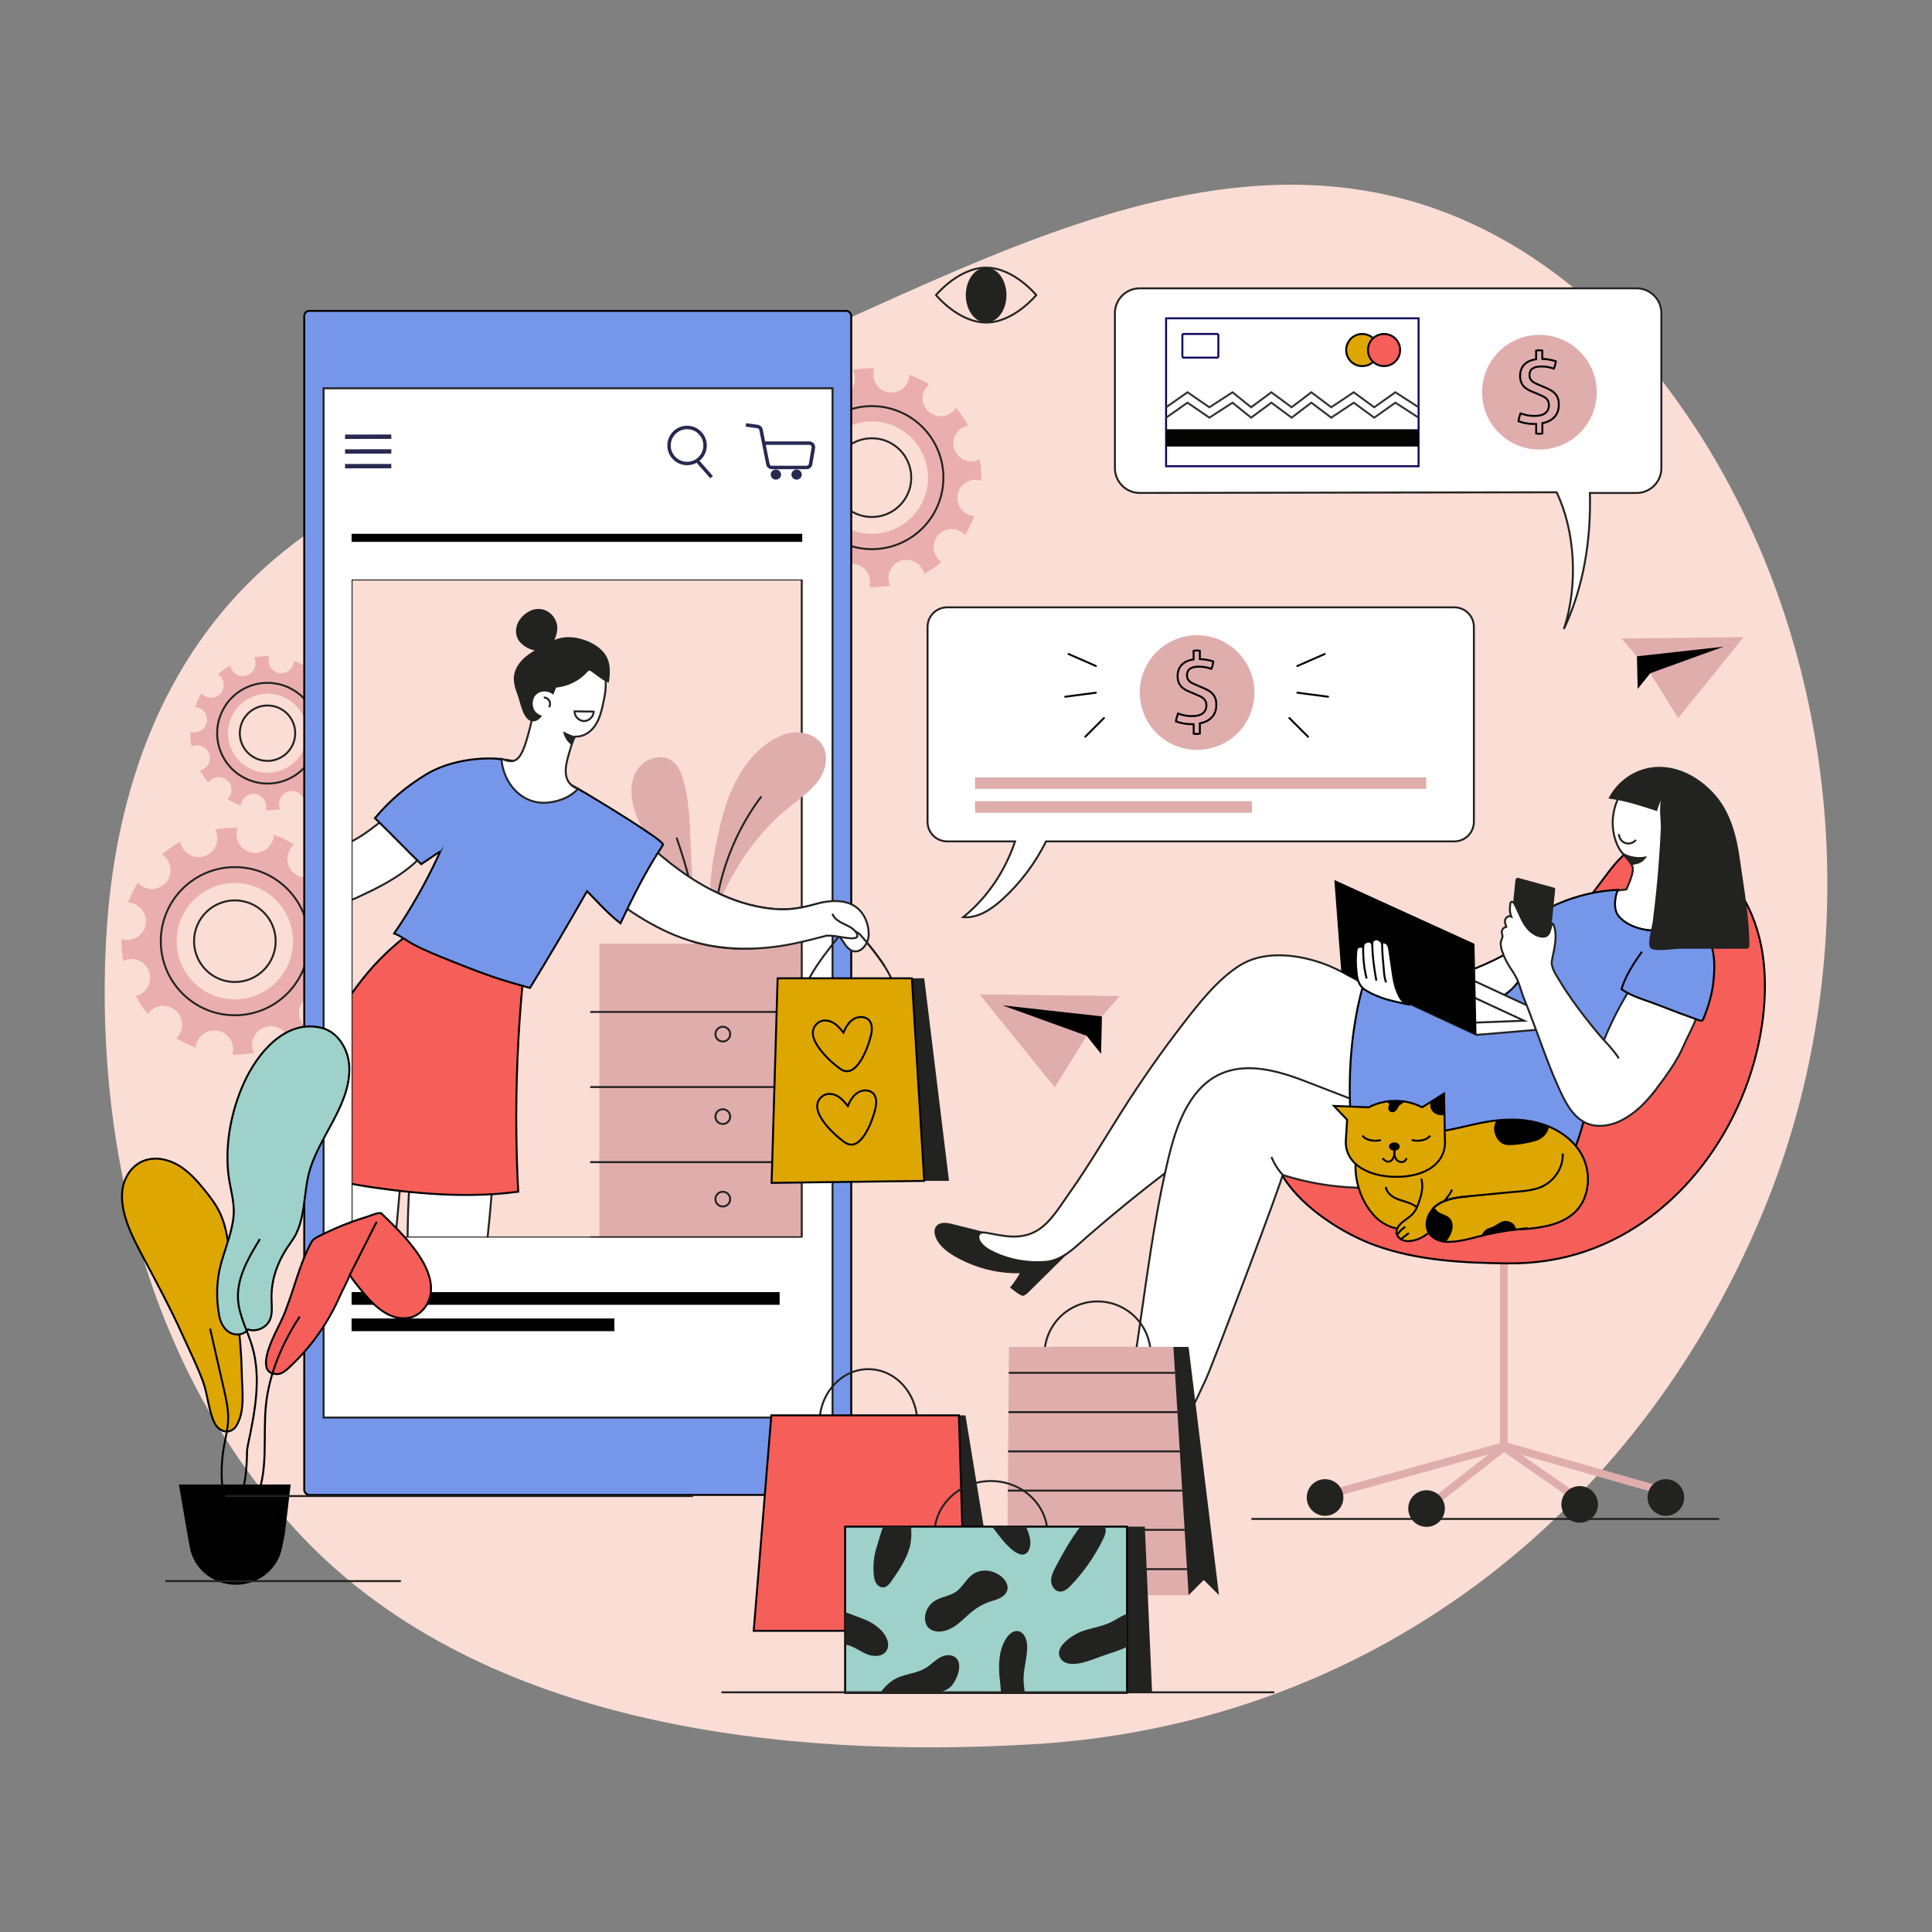 <svg xmlns="http://www.w3.org/2000/svg" xmlns:xlink="http://www.w3.org/1999/xlink" id="OBJECTS" viewBox="0 0 500 500"><rect x="0" y="0" width="500" height="500" fill="#808080" stroke="none"/><defs><style>      .st0, .st1, .st2, .st3, .st4, .st5 {        fill: none;      }      .st1, .st2, .st6, .st3, .st7, .st8, .st9, .st4, .st10, .st11, .st12, .st5 {        stroke-miterlimit: 10;      }      .st1, .st2, .st6, .st7, .st8, .st9, .st4, .st10, .st11, .st12, .st5 {        stroke-width: .5px;      }      .st1, .st7 {        stroke: #222221;      }      .st2 {        stroke-linecap: round;      }      .st2, .st6, .st9, .st4, .st10, .st11, .st12 {        stroke: #000;      }      .st13 {        fill: #ebaeae;      }      .st14 {        fill: #282951;      }      .st6 {        fill: #9dd1c9;      }      .st3 {        stroke: #e0adad;        stroke-width: 2px;      }      .st15 {        clip-path: url(#clippath-11);      }      .st16 {        clip-path: url(#clippath-10);      }      .st17 {        clip-path: url(#clippath-1);      }      .st18 {        clip-path: url(#clippath-4);      }      .st19 {        clip-path: url(#clippath-7);      }      .st20 {        clip-path: url(#clippath-6);      }      .st21 {        clip-path: url(#clippath-9);      }      .st22 {        clip-path: url(#clippath-8);      }      .st23 {        clip-path: url(#clippath-5);      }      .st7, .st24, .st8, .st9 {        fill: #fff;      }      .st25 {        fill: #e0adad;      }      .st8 {        stroke: #0f005d;      }      .st26 {        fill: #a8e667;      }      .st10 {        fill: #dea600;      }      .st27 {        fill: #faddd4;      }      .st11 {        fill: #7696ea;      }      .st28 {        fill: #050504;      }      .st29 {        fill: #222221;      }      .st12 {        fill: #f65e59;      }      .st30 {        clip-path: url(#clippath);      }      .st5 {        stroke: #323232;      }    </style><clipPath id="clippath"><polygon class="st0" points="289.8 257.77 253.53 257.35 271.18 281.51 281.24 268.07 284.96 272.73 285.17 263.04 289.8 257.77"></polygon></clipPath><clipPath id="clippath-1"><polygon class="st0" points="419.61 165.24 451.24 164.88 435.85 185.95 427.08 174.23 423.83 178.29 423.65 169.85 419.61 165.24"></polygon></clipPath><clipPath id="clippath-4"><path class="st0" d="M373.94,294.67l-.22-11.65-5.67,3.55c-2-1.06-4.37-1.67-6.92-1.67s-4.93.62-6.93,1.68l-5.13-3.8-.35,5.69-.43,7.04c0,5.87,6.02,9.05,13.11,9.05s12.59-3.18,12.59-9.05c0-.28-.02-.56-.04-.84Z"></path></clipPath><clipPath id="clippath-5"><path class="st0" d="M404.42,298.52c.22,3.7-2.22,7.02-5.08,8.44-2.61,1.29-5.69,1.32-8.53,1.59-3.59.35-7.17.69-10.76,1.04-2.82.27-5.78.6-8.1,2.23-2.32,1.63-3.65,5.04-2.06,7.39,1.01,1.49,2.91,2.17,4.71,2.19,3.43.03,6.86-1.16,10.16-1.9,3.55-.79,6.98-1.28,10.6-1.66"></path></clipPath><clipPath id="clippath-6"><path class="st0" d="M354.82,293.35c.73-.09,1.51-.06,2.16-.1,4.65-.31,9.33.19,13.97-.24,4.7-.43,9.24-1.91,13.9-2.7,4.25-.72,8.65-.85,12.83.19,4.18,1.04,8.14,3.33,10.69,6.79,2.88,3.9,3.42,9.2,1.32,13.55-2.18,4.5-7.12,6.22-11.82,6.89-4.76.67-9.55.53-14.35.53-4.11,0-8.21.53-12.32.22-5.93-.45-11.42,1.04-16.01-4.38-3.26-3.84-5.03-9.55-4.18-14.95.25-1.58.73-4.12,2.07-5.19.48-.38,1.09-.54,1.73-.62Z"></path></clipPath><clipPath id="clippath-7"><rect class="st0" x="90.99" y="149.98" width="116.5" height="170.29"></rect></clipPath><clipPath id="clippath-8"><rect class="st0" x="90.99" y="149.98" width="136.53" height="170.29"></rect></clipPath><clipPath id="clippath-9"><path class="st0" d="M133.07,196.86c.14-.05.27-.11.4-.18,1.76-1.01,2.64-4.63,3.18-6.45.82-2.77,1.32-5.61,1.91-8.43.74-3.56.3-7.12,3.04-9.99,1.84-1.93,4.66-2.91,7.29-2.47,2.78.46,5.44,1.78,7.02,4.19,1.57,2.41.64,6.46.06,9.08-.42,1.89-.97,3.81-2.11,5.38-1.14,1.57-2.98,2.75-4.92,2.63-.49-.03-1.84,4.9-2.02,5.59-.44,1.67-.83,3.78-.14,5.44.49,1.19,1.55,2.13,2.79,2.47-1.8,2.09-4.55,3.15-7.28,3.53-6.96.97-12.04-4.73-12.53-11.29,1.05.43,2.27.85,3.31.5Z"></path></clipPath><clipPath id="clippath-10"><path class="st0" d="M307.61,412.82h-44.93c-1.19,0-2.13-1-2.06-2.19l.5-62.05h42.56l3.93,64.24Z"></path></clipPath><clipPath id="clippath-11"><rect class="st0" x="218.72" y="395.09" width="72.96" height="43.03"></rect></clipPath></defs><path class="st27" d="M447.52,125.46c-3.56-6.64-7.5-13.09-11.81-19.3-9.49-13.68-20.72-26.3-34.19-36.1-73.44-53.45-151.71,2.73-221.96,29.46-25.63,9.75-52.82,15.21-77.93,26.22-49.78,21.82-71.73,66.22-74.25,118.85-2.64,55.22,12.31,113.02,51.34,153.67,46.61,48.54,124.29,56.95,188.58,53.15,86.32-5.1,156.38-58.53,189.19-138.3,24.62-59.85,21.51-130.81-8.98-187.64Z"></path><g><path class="st13" d="M247.86,127.98c.47-2.54,2.91-4.21,5.45-3.74.22.04.43.12.64.19.06-1.89-.08-3.76-.39-5.57-.19.1-.39.21-.6.28-2.43.86-5.1-.42-5.96-2.85-.86-2.43.42-5.1,2.85-5.96.23-.08.47-.13.7-.17-.89-1.65-1.95-3.21-3.15-4.66-.12.2-.25.4-.41.59-1.68,1.96-4.63,2.19-6.59.51-1.96-1.68-2.19-4.63-.51-6.59.17-.2.36-.37.55-.53-1.59-.98-3.29-1.8-5.09-2.46,0,.24-.02.49-.06.74-.47,2.54-2.91,4.21-5.45,3.74-2.54-.47-4.21-2.91-3.74-5.45.05-.26.13-.5.22-.74-1.91-.05-3.8.1-5.64.42.12.21.23.43.31.67.86,2.43-.42,5.1-2.85,5.96-2.43.86-5.1-.42-5.96-2.85-.08-.24-.13-.48-.18-.72-1.65.9-3.2,1.97-4.64,3.18.19.12.39.24.57.4,1.96,1.68,2.19,4.63.51,6.59-1.68,1.96-4.63,2.19-6.59.51-.18-.15-.33-.33-.48-.5-.95,1.58-1.76,3.26-2.4,5.04.21.01.42.01.63.05,2.54.47,4.21,2.91,3.74,5.45-.47,2.54-2.91,4.21-5.45,3.74-.21-.04-.4-.11-.59-.17-.04,1.87.11,3.72.43,5.52.17-.08.33-.18.51-.24,2.43-.86,5.1.42,5.96,2.85.86,2.43-.42,5.1-2.85,5.96-.18.06-.36.09-.54.13.89,1.61,1.93,3.12,3.11,4.53.1-.14.18-.29.29-.42,1.68-1.96,4.63-2.19,6.59-.51,1.96,1.68,2.19,4.63.51,6.59-.11.13-.25.24-.38.36,1.54.94,3.19,1.73,4.93,2.37.01-.16.01-.32.04-.47.47-2.54,2.91-4.21,5.45-3.74,2.54.47,4.21,2.91,3.74,5.45-.03.17-.09.33-.14.49,1.85.05,3.68-.09,5.46-.39-.07-.15-.15-.29-.21-.44-.86-2.43.42-5.1,2.85-5.96,2.43-.86,5.1.42,5.96,2.85.06.17.09.35.13.52,1.61-.88,3.14-1.91,4.55-3.08-.14-.1-.29-.18-.43-.3-1.96-1.68-2.19-4.63-.51-6.59,1.68-1.96,4.63-2.19,6.59-.51.15.13.28.28.41.43.96-1.56,1.77-3.22,2.42-4.97-.19-.01-.39-.01-.58-.05-2.54-.47-4.21-2.91-3.74-5.45ZM238.92,129.53c-3.26,7.32-11.88,10.63-19.2,7.37-7.33-3.26-10.63-11.88-7.37-19.2,3.26-7.32,11.88-10.63,19.2-7.37,7.32,3.26,10.63,11.88,7.37,19.2Z"></path><path class="st1" d="M235.83,123.61c0,5.63-4.56,10.19-10.19,10.19s-10.19-4.56-10.19-10.19,4.56-10.19,10.19-10.19,10.19,4.56,10.19,10.19Z"></path><circle class="st1" cx="225.64" cy="123.61" r="18.51" transform="translate(-31.57 129.61) rotate(-30.05)"></circle></g><g><path class="st13" d="M84.87,192.82c.33-1.79,2.05-2.96,3.84-2.63.16.03.3.08.45.13.04-1.33-.05-2.64-.27-3.92-.14.07-.27.15-.42.2-1.71.6-3.59-.29-4.2-2.01-.6-1.71.29-3.59,2.01-4.2.16-.06.33-.09.49-.12-.63-1.16-1.37-2.26-2.22-3.28-.09.14-.18.28-.29.41-1.18,1.38-3.26,1.54-4.64.36-1.38-1.18-1.54-3.26-.36-4.64.12-.14.25-.26.39-.37-1.12-.69-2.32-1.27-3.58-1.73,0,.17-.01.34-.04.52-.33,1.79-2.05,2.96-3.84,2.63-1.79-.33-2.96-2.05-2.63-3.84.03-.18.09-.35.15-.52-1.35-.03-2.67.07-3.97.3.08.15.16.3.22.47.6,1.71-.29,3.59-2.01,4.2-1.71.6-3.59-.29-4.2-2.01-.06-.17-.09-.34-.12-.51-1.16.64-2.25,1.39-3.27,2.24.14.09.27.17.4.28,1.38,1.18,1.54,3.26.36,4.64-1.18,1.38-3.26,1.54-4.64.36-.13-.11-.23-.23-.34-.35-.67,1.11-1.24,2.3-1.69,3.55.15,0,.29,0,.44.04,1.79.33,2.96,2.05,2.63,3.84-.33,1.79-2.05,2.96-3.84,2.63-.15-.03-.28-.08-.42-.12-.03,1.32.08,2.62.3,3.88.12-.06.23-.12.36-.17,1.71-.6,3.59.29,4.2,2.01.6,1.71-.29,3.59-2.01,4.2-.13.04-.25.06-.38.09.62,1.13,1.36,2.2,2.19,3.19.07-.1.12-.2.2-.29,1.18-1.38,3.26-1.54,4.64-.36,1.38,1.18,1.54,3.26.36,4.64-.08.09-.18.17-.26.25,1.09.66,2.25,1.22,3.47,1.66,0-.11,0-.22.03-.33.33-1.79,2.05-2.96,3.84-2.63,1.79.33,2.96,2.05,2.63,3.84-.02.12-.07.23-.1.34,1.3.03,2.59-.06,3.84-.28-.05-.1-.11-.2-.15-.31-.6-1.71.29-3.59,2.01-4.2,1.71-.6,3.59.29,4.2,2.01.04.12.06.24.09.37,1.13-.62,2.21-1.34,3.2-2.16-.1-.07-.21-.13-.3-.21-1.38-1.18-1.54-3.26-.36-4.64,1.18-1.38,3.26-1.54,4.64-.36.11.09.2.2.29.3.67-1.1,1.25-2.27,1.7-3.5-.14,0-.27,0-.41-.03-1.79-.33-2.96-2.05-2.63-3.84ZM78.58,193.91c-2.3,5.16-8.36,7.48-13.51,5.19-5.16-2.3-7.48-8.36-5.19-13.51,2.3-5.16,8.36-7.48,13.51-5.19,5.16,2.3,7.48,8.36,5.19,13.51Z"></path><circle class="st1" cx="69.23" cy="189.75" r="7.17"></circle><circle class="st1" cx="69.23" cy="189.75" r="13.03" transform="translate(-67.34 40.94) rotate(-22.5)"></circle></g><g><path class="st13" d="M83.8,248.11c.49-2.63,3.02-4.36,5.65-3.87.23.04.44.12.66.19.06-1.96-.08-3.89-.4-5.77-.2.11-.4.21-.62.29-2.52.89-5.29-.43-6.18-2.95-.89-2.52.43-5.29,2.95-6.18.24-.08.48-.13.73-.18-.93-1.71-2.02-3.33-3.26-4.83-.13.21-.26.42-.42.61-1.74,2.03-4.8,2.27-6.83.53-2.03-1.74-2.27-4.8-.53-6.83.18-.21.37-.38.57-.55-1.65-1.01-3.41-1.87-5.27-2.55,0,.25-.02.51-.06.76-.49,2.63-3.02,4.36-5.65,3.87-2.63-.49-4.36-3.02-3.87-5.65.05-.27.13-.52.22-.77-1.98-.05-3.94.1-5.84.44.12.22.24.45.33.69.89,2.52-.43,5.29-2.95,6.18-2.52.89-5.29-.43-6.18-2.95-.09-.25-.14-.5-.18-.75-1.71.94-3.32,2.04-4.81,3.29.2.13.4.25.59.41,2.03,1.74,2.27,4.8.53,6.83-1.74,2.03-4.8,2.27-6.83.53-.19-.16-.34-.34-.49-.52-.99,1.63-1.82,3.38-2.49,5.22.22.01.43.01.65.06,2.63.49,4.36,3.02,3.87,5.65-.49,2.63-3.02,4.36-5.65,3.87-.21-.04-.41-.11-.61-.18-.04,1.94.11,3.85.45,5.72.17-.09.34-.18.53-.25,2.52-.89,5.29.43,6.18,2.95.89,2.52-.43,5.29-2.95,6.18-.19.07-.37.09-.56.14.92,1.66,2,3.24,3.22,4.69.1-.14.18-.3.3-.43,1.74-2.03,4.8-2.27,6.83-.53,2.03,1.74,2.27,4.8.53,6.83-.12.14-.26.25-.39.37,1.6.97,3.31,1.79,5.11,2.45.01-.16.01-.33.04-.49.49-2.63,3.02-4.36,5.65-3.87s4.36,3.02,3.87,5.65c-.03.18-.1.34-.15.51,1.92.05,3.81-.09,5.65-.41-.07-.15-.16-.3-.22-.46-.89-2.52.43-5.29,2.95-6.18,2.52-.89,5.29.43,6.18,2.95.06.18.09.36.13.54,1.67-.91,3.25-1.98,4.71-3.19-.15-.1-.3-.19-.44-.31-2.03-1.74-2.27-4.8-.53-6.83,1.74-2.03,4.8-2.27,6.83-.53.16.14.29.29.42.44.99-1.61,1.83-3.33,2.51-5.15-.2-.01-.4-.01-.6-.05-2.63-.49-4.36-3.02-3.87-5.65ZM74.53,249.71c-3.38,7.59-12.3,11.01-19.89,7.63-7.59-3.38-11.01-12.3-7.63-19.89,3.38-7.59,12.3-11.01,19.89-7.63,7.59,3.38,11.01,12.3,7.63,19.89Z"></path><circle class="st1" cx="60.78" cy="243.58" r="10.56"></circle><circle class="st1" cx="60.78" cy="243.58" r="19.17"></circle></g><g><path class="st1" d="M242.24,76.37s5.81,7.1,12.97,7.1,12.97-7.1,12.97-7.1c0,0-5.81-7.1-12.97-7.1s-12.97,7.1-12.97,7.1Z"></path><path class="st29" d="M249.95,76.37c0,3.92,2.35,7.1,5.26,7.1s5.26-3.18,5.26-7.1-2.35-7.1-5.26-7.1-5.26,3.18-5.26,7.1Z"></path></g><g><polygon class="st25" points="289.8 257.77 253.53 257.35 272.96 281.4 281.24 268.07 284.96 272.73 285.17 263.04 289.8 257.77"></polygon><g class="st30"><polygon points="259.47 260.19 281.24 268.07 284.28 277.39 289.53 272.41 285.17 263.04 259.47 260.19"></polygon></g></g><g><polygon class="st25" points="419.61 165.24 451.24 164.88 434.3 185.85 427.08 174.23 423.83 178.29 423.65 169.85 419.61 165.24"></polygon><g class="st17"><polygon points="446.06 167.36 427.08 174.23 424.43 182.36 419.85 178.02 423.65 169.85 446.06 167.36"></polygon></g></g><g><g><g><line class="st3" x1="389.19" y1="297.43" x2="389.19" y2="375.74"></line><polyline class="st3" points="370.03 389.59 389.19 374.55 410.85 389.59"></polyline><polyline class="st3" points="341.92 387.31 389.4 374.2 435.38 387.31"></polyline><path class="st29" d="M347.66,387.55c0,2.62-2.12,4.74-4.74,4.74s-4.74-2.12-4.74-4.74,2.12-4.74,4.74-4.74,4.74,2.12,4.74,4.74Z"></path><path class="st29" d="M435.86,387.55c0,2.62-2.12,4.74-4.74,4.74s-4.74-2.12-4.74-4.74,2.12-4.74,4.74-4.74,4.74,2.12,4.74,4.74Z"></path><path class="st29" d="M413.56,389.34c0,2.62-2.12,4.74-4.74,4.74s-4.74-2.12-4.74-4.74,2.12-4.74,4.74-4.74,4.74,2.12,4.74,4.74Z"></path><path class="st29" d="M373.93,390.41c0,2.62-2.12,4.74-4.74,4.74s-4.74-2.12-4.74-4.74,2.12-4.74,4.74-4.74,4.74,2.12,4.74,4.74Z"></path></g><path class="st12" d="M332.24,304.82c-1.32-2.07-2.28-4.24-2.77-6.49-2.65-12.23,11.03-26.96,20.71-32.06,8.76-4.62,19.66-2.74,28.87-6.4,16.58-6.6,26.62-20.01,36.95-33.8,5.19-6.94,9.7-9.9,18.33-7.26,7.23,2.22,13.47,7.61,17.16,14.15,5.54,9.8,6.15,21.71,4.43,32.84-3.95,25.52-21.05,49.65-45.49,58-6.61,2.26-13.33,3.23-20.31,3.16-11.59-.12-23.38-.74-34.28-4.69-7.82-2.83-18.42-9.3-23.61-17.45Z"></path><path class="st29" d="M261.38,333.25c.08-.1,2.73,2.3,3.45,2.09.58-.17,1.04-.61,1.47-1.04,3.3-3.26,6.6-6.52,9.9-9.78-.96-.43-2.43.59-3.65.44-1.38-.17-2.74-.73-4.01-1.27-2.34-.98-4.62-2.55-7.09-3.16-5.11-1.28-10.21-2.55-15.32-3.83-4.92-1.23-5.46,2.75-2.33,5.99,1.84,1.9,4.94,3.39,6.38,4.03,4.3,1.93,9.04,2.9,13.76,2.79-.74,1.32-1.6,2.56-2.56,3.73Z"></path><path class="st29" d="M293.42,386.68c.25,1.3-.02,2.93-.1,4.32,1.45-.16,2.91-.26,4.37-.32.03-.08.06-.16.09-.26.61-1.5.98-3.14,1.44-4.69.53-1.79,1.05-3.59,1.47-5.42.17-.74.8-2.33.44-3.09-1.05-2.22-4.08-1.58-5.93-1.02-4.45,1.33-7.84,3.47-11.66,5.99-2.91,1.92-6.41,2.73-9.87,3.19-.86.11-1.76.22-2.52.65-.71.4-1.28,1.16-1.23,1.96,0,.06.01.12.02.17.14.79.84,1.35,1.54,1.71,2.94,1.53,7.48,1.54,10.67,1.03,2.08-.33,4.12-.9,6.08-1.68,1.76-.7,3.76-1.23,5.18-2.55Z"></path><path class="st7" d="M341.33,248.98c-6.92-2.22-14.86-2.79-20.73,1.03-5.66,3.68-10.31,9.64-14.4,14.93-5.03,6.5-9.77,13.21-14.23,20.11-5.18,8.03-9.97,16.33-15.5,24.13-2.3,3.24-4.65,7.27-8.09,9.3-4.26,2.5-8.5,1.42-13.08.57-.61-.11-1.33-.19-1.78.24-.56.54-.32,1.49.1,2.14.86,1.3,2.27,2.13,3.68,2.79,4.1,1.9,8.69,2.71,13.2,2.36,4.58-.36,7.78-3.86,11.12-6.76,13.19-11.47,27.12-22.09,41.67-31.77,1.02-.68,2.07-1.36,3.27-1.61,1.6-.33,3.24.18,4.79.69,7.37,2.43,14.97,4.34,22.61,5.67,6.76,1.18,14.15,2.24,20.95.78,2.6-.56,6.04-1.6,6.81-4.46.91-3.35.34-8.68-.91-11.79-1.87-4.69-5.98-8.07-10.04-11.07-6.95-5.13-14.27-9.66-21.83-13.85-2.25-1.25-4.84-2.53-7.63-3.42Z"></path><path class="st7" d="M290.24,369.52c-.97,3.06-2.34,5.92-4.53,8.24-1.36,1.45-5.63,7.74-1,7.77,8.29.06,15.29-4.57,19.07-11.73,2.94-5.57,5.73-11.22,8.35-16.95,1.85-4.05,20.23-52.64,19.78-52.79,7.98,2.55,16.42,3.66,24.8,3.27,3.86-.18,7.78-.7,11.28-2.35,2.26-1.07,8.88-5.53,9.04-8.37.18-3.13-8.33-4.83-10.88-5.82-9.59-3.71-19.18-7.42-28.78-11.13-11.67-4.52-22.82-5.75-29.93,6.33-2.69,4.57-4.13,9.76-5.33,14.93-4.71,20.13-6.48,40.82-10.15,61.16-.45,2.48-.96,5.03-1.72,7.45Z"></path><path class="st9" d="M401.32,239.11c.11-.09.23-.18.34-.28,2-1.65,4.52-3.53,6.92-2.57,1.59.64,2.51,2.42,2.56,4.13s-.63,3.37-1.44,4.88c-2.7,5.02-7.33,7.91-11.78,11.24-4.63,3.46-10.62,6.91-16.64,6.01-3.03-.45-6.39-2.42-6.39-5.48,0-1.67,1.07-3.19,2.4-4.2s2.93-1.59,4.49-2.21c7.05-2.82,13.66-6.72,19.55-11.53Z"></path><g><path class="st24" d="M413.57,251.91c-3.17-.24-6.17-1.76-7.77-4.59-1.49-2.65-1.53-5.93-.44-8.73,1.44-3.73,4.58-6.08,8.38-7.09,2.35-.62,4.74-1.06,7.16-1.31.66-1.52,1.56-3.44,1.68-5.12.09-1.27-.99-2.23-1.72-3.14-.61-.76-1.32-1.42-1.8-2.28-1.51-2.68-2.01-6.02-1.51-9.04,1.15-6.87,6.41-11.47,13.5-9.54,11.42,3.11,8.66,15.73,4.52,23.29-1.83,3.35-3.45,7.27-2.26,10.9,1.11,3.39,4.38,5.63,5.87,8.87,3.86,8.34-4.79,18.43-13.37,13.69-2.7-1.49-5.43-5.11-8.38-5.64-1.27-.23-2.57-.14-3.86-.26Z"></path><path class="st1" d="M413.57,251.91c-3.17-.24-6.17-1.76-7.77-4.59-1.49-2.65-1.53-5.93-.44-8.73,1.44-3.73,4.58-6.08,8.38-7.09,2.35-.62,4.74-1.06,7.16-1.31.66-1.52,1.56-3.44,1.68-5.12.09-1.27-.99-2.23-1.72-3.14-.61-.76-1.32-1.42-1.8-2.28-1.51-2.68-2.01-6.02-1.51-9.04,1.15-6.87,6.41-11.47,13.5-9.54,11.42,3.11,8.66,15.73,4.52,23.29-1.83,3.35-3.45,7.27-2.26,10.9,1.11,3.39,4.38,5.63,5.87,8.87,3.86,8.34-4.79,18.43-13.37,13.69-2.7-1.49-5.43-5.11-8.38-5.64-1.27-.23-2.57-.14-3.86-.26Z"></path></g><path class="st11" d="M435.12,240.08c-2.2.81-4.6.85-6.94.76-2.27-.08-4.62-.57-6.64-1.66-1.31-.71-2.88-1.91-3.33-3.39-.52-1.72-.17-3.89.5-5.51-5.3.26-10.56,1.48-15.43,3.59-1.6.69-3.17,1.48-4.52,2.58-3.82,3.1-3.81,8.39-4.18,12.93-.47,5.8-6.6,10.46-12.31,10.1-4.87-.31-8.02-4.23-12.2-6.06-1.09-.48-11.91-4.53-14.74-5.85-2.17,5.28-3.62,10.82-4.57,16.45-.93,5.54-1.4,11.17-1.44,16.79-.04,5.4.21,10.87,1.23,16.18.75,3.92,1.98,7.66,3.52,11.27.86.45,1.84.8,3.02.99,13.41,2.2,34.39,3.91,45.9-5.19,4.95-3.91,6.69-13.71,8.64-20.5,5.52-6.41,11.03-12.83,16.55-19.24-.12-2.29-.77-4.48-.99-6.71-.08-.8.08-1.58.37-2.33.35-.92.9-1.8,1.45-2.63.53-.81,8.21-8.56,8.94-7.15-.95-1.81-1.89-3.61-2.84-5.42Z"></path><path class="st7" d="M382.12,267.83l-33.39-15.51c-.43-.2-.32-.85.16-.89l23.18-1.96,34.98,16.25-24.93,2.11Z"></path><polygon class="st7" points="381.81 264.65 363.72 256.25 376.33 255.76 394.42 264.16 381.81 264.65"></polygon><path class="st7" d="M420.47,258.25c-3.18,5.48-5.77,11.34-7.72,17.31-.75,2.31-1.46,4.98-.6,7.35.58,1.59,1.8,2.96,3.36,3.61.96.4,2.02.53,3.06.6,4.43.3,7-1.35,9.64-4.75,2.71-3.5,5.7-7.55,7.46-11.63,1.66-3.84,4.08-7.53,4.51-11.82.41-4.08-1.38-8.68-5.16-10.25-3.08-1.27-7.47-.86-9.48,1.86-1.83,2.47-3.52,5.05-5.07,7.73Z"></path><path class="st11" d="M424.94,246.3c-2.09,2.88-4.27,6.26-5.3,9.69,2.62,1.93,6.56,2.93,9.58,4.12,3.48,1.38,6.99,2.69,10.52,3.94.25.09.54.17.77.05.19-.1.28-.31.36-.51,1.26-3.11,2.26-6.36,2.58-9.72.33-3.42.47-7.34-1.13-10.49-1.95-3.86-6.48-4.63-10.27-3.4-1.89.61-3.88.88-5.86.79"></path><path class="st29" d="M417.3,206.81c4.07.62,7.68,1.86,11.53,3.1.31-1.04.64-2.07,1.22-3.01-.84,1.35-.16,5.73-.23,7.39-.12,2.77-.28,5.54-.49,8.31-.39,5.38-.94,10.75-1.63,16.09-.17,1.3-1.52,5.82-.52,6.7,1.12.99,6.08.15,7.58.15,5.63,0,11.26,0,16.9-.01.33,0,.71-.02.92-.28.17-.2.17-.49.17-.75-.08-7.27-1.42-14.7-2.45-21.94-.8-5.94-2.33-12.03-6.21-16.6-4.75-5.6-12.25-9.23-19.49-6.66-3.58,1.27-6.63,3.96-8.34,7.36.35.05.7.1,1.06.15Z"></path><path class="st29" d="M419.73,220.54v.12c1.1.78,1.79,1.98,2.32,3.21,1.22-.12,2.42-.37,3.23-1.12.36-.34.76-.75.98-1.18-2.11.56-4.59.17-6.53-1.02Z"></path><path class="st1" d="M418.97,215.85c0,1.02.7,2,1.67,2.33.96.33,2.12-.01,2.74-.82"></path><polygon points="347.13 251.58 345.33 227.74 381.59 244.26 382.12 267.83 347.13 251.58"></polygon><path class="st29" d="M390.34,249.35l9.44,2.58c.21-.14.31-.21.52-.36l2.18-21.4c.02-.2-.11-.39-.3-.44l-9.44-2.58c-.21.14-.31.21-.52.36l-2.18,21.4c.11.17.19.27.3.44Z"></path><path class="st7" d="M418.95,273.89c-1.26-2.07-4.41-5.31-4.41-5.31-.44-.51-.88-1.03-1.31-1.55-2.18-2.63-4.29-5.33-6.26-8.12-1.18-1.66-2.31-3.36-3.35-5.11-.87-1.46-2.34-3.47-1.99-5.25.57-2.85,1.59-6.48.4-9.26-.07-.16-.24-.36-.38-.25-.05.04-.07.1-.08.16-.41,1.52-.5,3.4-2.52,3.21-1.75-.17-3.28-1.42-4.25-2.83-1.21-1.75-1.85-3.83-2.89-5.69-.19-.33-.61-.69-.88-.43-.1.1-.13.24-.15.38-.19,1.09-.19,2.31.22,3.36-.62-.34-1.43.23-1.58.92-.13.61.11,1.17.32,1.73-.34.12-.77.31-.98.65-.22.36-.25.81-.14,1.21.05.19.13.37.13.57,0,.51-.37,1.02-.44,1.53-.1.81.11,1.65.36,2.41.4,1.19.92,2.34,1.56,3.41.64,1.08,1.4,2.09,1.99,3.2.97,1.82,1.37,3.85,2.15,5.75.87,2.09,1.64,4.21,2.44,6.33,1.95,5.14,3.71,10.36,5.94,15.39,2.03,4.6,4.54,10.51,10.25,11.03,2.77.26,5.55-.68,7.9-2.15,2.99-1.87,4.98-3.97,7.55-7.22"></path><g><path class="st9" d="M362.33,258.19c-.36-.6-.63-1.28-.9-1.96-.58-1.49-.82-3.09-1.05-4.67-.27-1.86-.54-3.72-.81-5.58-.08-.55-.17-1.13-.51-1.57-.32-.42-.94-.64-1.39-.39-.1-.12-.19-.23-.3-.33-.38-.35-.82-.71-1.38-.59-.47.1-.88.51-1.04.97-.04-.06-.08-.13-.14-.18-.47-.4-1.25-.16-1.68.21-.35.3-.39.76-.4,1.21.01-.4-1.02-.31-1.2-.2-.38.24-.48.72-.52,1.13-.2,1.96-.11,3.94.13,5.9.18,1.49.62,2.92,1.87,3.83,1.3.94,2.8,1.59,4.3,2.15,1.08.4,2.18.71,3.3.98,1.42.34,2.81.64,4.24.96-1.23-.24-1.98-.96-2.52-1.87Z"></path><g><path class="st9" d="M357.68,243.93c.02,1.79.12,3.59.31,5.37.17,1.64.14,3.39.73,4.95"></path><path class="st9" d="M355.18,243.63c-.14,2.84.48,7.37,1.02,10.17"></path><path class="st9" d="M352.81,243.15c.08.35.05.71.03,1.06-.19,2.71.13,6.41.85,9.03"></path></g></g></g><g><path class="st10" d="M354.82,293.35c.73-.09,1.51-.06,2.16-.1,4.65-.31,9.33.19,13.97-.24,4.7-.43,9.24-1.91,13.9-2.7,4.25-.72,8.65-.85,12.83.19,4.18,1.04,8.14,3.33,10.69,6.79,2.88,3.9,3.42,9.2,1.32,13.55-2.18,4.5-7.12,6.22-11.82,6.89-4.76.67-9.55.53-14.35.53-4.11,0-8.21.53-12.32.22-5.93-.45-11.42,1.04-16.01-4.38-3.26-3.84-5.03-9.55-4.18-14.95.25-1.58.73-4.12,2.07-5.19.48-.38,1.09-.54,1.73-.62Z"></path><g><path class="st10" d="M373.94,294.67l-.22-11.65-5.67,3.55c-2-1.06-4.37-1.67-6.92-1.67s-4.93.62-6.93,1.68l-8.98-.37,3.41,3.58-.35,5.73c0,5.87,6.02,9.05,13.11,9.05s12.59-3.18,12.59-9.05c0-.28-.02-.56-.04-.84Z"></path><path d="M362.23,296.72c0,.58-.62,1.06-1.38,1.06s-1.38-.47-1.38-1.06.62-1.06,1.38-1.06,1.38.47,1.38,1.06Z"></path><path class="st4" d="M360.88,296.55c-.03.6.03,1.2,0,1.79-.03.6-.16,1.21-.51,1.69-.44.6-1.1.8-1.76.42-.31-.18-.57-.44-.82-.69"></path><path class="st4" d="M360.82,296.55c.03.6-.03,1.2,0,1.79.03.6.16,1.21.51,1.69.46.62,1.5.99,2.17.48.26-.2.41-.5.51-.81"></path><path class="st4" d="M357.38,295.04c-1.92.5-4.04-.04-4.76-1.15"></path><g class="st18"><path d="M362.45,283.66c-.09-.06-.19-.11-.28-.15-.74-.32-3.77.59-3.04,1.77.11.18.32.29.36.5.02.1-.02.21-.05.31-.13.38-.23.81-.07,1.18.19.43.72.64,1.18.56s.84-.43,1.08-.83c.19-.32.3-.7.58-.95.24-.21.56-.3.79-.52.65-.62.08-1.44-.55-1.85Z"></path><path d="M374.21,282.3c-.2-.11-.4-.19-.57-.2-.65-.06-1.3.26-1.77.71-.47.45-.81,1.03-1.14,1.6-.21.36-.42.73-.52,1.14-.18.76.08,1.6.62,2.17.53.57,1.32.88,2.1.91.3.01.62-.03.85-.23.18-.16.27-.39.34-.61.22-.67.36-1.38.4-2.09.02-.39.02-.78.08-1.17.06-.37.4-.79.43-1.11.04-.42-.37-.88-.82-1.13Z"></path></g><path class="st4" d="M365.36,295.04c1.92.5,4.04-.04,4.76-1.15"></path></g><path class="st10" d="M404.42,298.52c.22,3.7-2.22,7.02-5.08,8.44-2.61,1.29-5.69,1.32-8.53,1.59-3.59.35-7.17.69-10.76,1.04-2.82.27-5.78.6-8.1,2.23-2.32,1.63-3.65,5.04-2.06,7.39,1.01,1.49,2.91,2.17,4.71,2.19,3.43.03,6.86-1.16,10.16-1.9,3.55-.79,6.98-1.28,10.6-1.66"></path><path class="st10" d="M367.3,318.43c.53-1.49,1.05-3.15.43-4.61-.52-1.2-1.72-1.97-2.94-2.45-1.22-.48-2.53-.74-3.7-1.31s-2.26-1.58-2.45-2.88"></path><path class="st10" d="M367.83,305.01c.47,1.75.23,3.52-.32,5.2-.52,1.59-.95,3.05-2.21,4.25-.99.94-2.27,1.56-3.15,2.61-.45.54-.78,1.22-.72,1.92.07.89.78,1.65,1.61,1.97.84.33,1.77.28,2.65.1,2.67-.55,5.03-2.4,6.21-4.86"></path><g class="st23"><path d="M371.86,313.3c-.32-.32-.59-.69-.99-.9-1.73-.95-3.9,1.6-4.36,3-.66,2.04-.06,4.63,1.34,6.24,2.25,2.59,5.79,1.02,7.24-1.53.44-.78.8-1.63.85-2.52.06-.89-.22-1.84-.87-2.45-.84-.79-2.14-.9-3.02-1.65-.07-.06-.13-.12-.19-.18Z"></path><path d="M389.35,315.99c-1.11.15-2.1,1.11-3.19,1.56-.47.19-.99.29-1.42.55-.5.3-.85.8-1.18,1.28-.23.34-.47.69-.51,1.1-.08.95.94,1.6,1.84,1.93,1.44.54,3.06.9,4.49.32,2.72-1.1,4.73-5.96.64-6.73-.22-.04-.44-.04-.66-.02Z"></path></g><g class="st20"><path d="M387.73,295.03c.63.82,1.51,1.31,2.69,1.32,2.12.02,5.16-.48,7.18-1.12,1.98-.63,3.87-2.78,3.1-4.99-.37-1.06-1.22-1.88-2.12-2.56-.73-.55-1.55-1.05-2.47-1.1-.74-.04-1.46.21-2.15.47-1.47.53-2.94,1.07-4.41,1.6-.63.23-1.28.47-1.8.91-1.05.9-1.3,2.5-.87,3.82.21.64.48,1.2.84,1.66Z"></path></g><path class="st4" d="M380.05,309.6c-2.82.27-5.78.6-8.1,2.23-2.32,1.63-3.65,5.04-2.06,7.39"></path><path class="st4" d="M361.56,319.64c.53-.87,1.26-1.61,2.12-2.14"></path><path class="st4" d="M362.51,320.73c.7-.54,1.4-1.07,2.1-1.61"></path><path class="st4" d="M373.86,310.69c.79-.84,1.45-1.79,1.96-2.82"></path></g><path class="st7" d="M332.12,304.23c-1.31-1.4-2.36-3.04-3.08-4.82"></path></g><g><g><g><rect class="st11" x="78.74" y="80.46" width="141.56" height="306.43" rx="1.3" ry="1.3"></rect><rect class="st7" x="83.74" y="100.49" width="131.72" height="266.37"></rect></g><g><rect class="st27" x="90.99" y="149.98" width="116.5" height="170.29"></rect><rect x="90.99" y="138.15" width="116.63" height="2.08"></rect><rect x="90.99" y="334.4" width="110.78" height="3.28"></rect><rect x="90.99" y="341.22" width="68.01" height="3.28"></rect></g><g><g><path class="st14" d="M208.75,121.43h-8.98c-.71,0-1.31-.47-1.46-1.15l-1.8-9.01c-.05-.22-.25-.4-.5-.44l-3.03-.42.12-.89,3.03.42c.61.09,1.11.54,1.25,1.14l.63,3.16h11.46c.45,0,.87.19,1.15.53.28.33.4.76.33,1.19l-.72,4.24c-.12.71-.74,1.23-1.48,1.23ZM198.19,115.13l.99,4.96c.06.25.3.44.58.44h8.98c.3,0,.55-.2.59-.49l.72-4.24c.03-.17-.02-.33-.13-.46-.11-.14-.28-.21-.47-.21h-11.28Z"></path><path class="st14" d="M200.8,124.13c-.74,0-1.34-.59-1.34-1.31s.6-1.31,1.34-1.31,1.34.59,1.34,1.31-.6,1.31-1.34,1.31Z"></path><path class="st14" d="M206.16,124.13c-.74,0-1.34-.59-1.34-1.31s.6-1.31,1.34-1.31,1.34.59,1.34,1.31-.6,1.31-1.34,1.31Z"></path></g><g><path class="st14" d="M177.81,120.4c-2.82,0-5.11-2.29-5.11-5.11s2.29-5.11,5.11-5.11,5.11,2.29,5.11,5.11-2.29,5.11-5.11,5.11ZM177.81,111.07c-2.32,0-4.22,1.89-4.22,4.22s1.89,4.22,4.22,4.22,4.22-1.89,4.22-4.22-1.89-4.22-4.22-4.22Z"></path><rect class="st14" x="181.84" y="118.54" width=".9" height="5.64" transform="translate(-34.75 150.54) rotate(-41.31)"></rect></g></g><g><rect class="st14" x="89.31" y="116.26" width="11.97" height="1.13" transform="translate(-.19 .16) rotate(-.09)"></rect><rect class="st14" x="89.3" y="112.45" width="11.97" height="1.13" transform="translate(-.18 .16) rotate(-.09)"></rect><rect class="st14" x="89.31" y="120.06" width="11.97" height="1.13" transform="translate(-.2 .16) rotate(-.09)"></rect></g><g class="st19"><g><rect class="st25" x="155.11" y="244.22" width="62.13" height="95.06"></rect><line class="st1" x1="152.75" y1="261.89" x2="227.25" y2="261.89"></line><line class="st1" x1="152.75" y1="281.33" x2="227.25" y2="281.33"></line><line class="st1" x1="152.75" y1="300.76" x2="227.25" y2="300.76"></line><line class="st1" x1="152.75" y1="320.2" x2="227.25" y2="320.2"></line><path class="st1" d="M188.97,267.63c0,1.06-.86,1.91-1.91,1.91s-1.91-.86-1.91-1.91.86-1.91,1.91-1.91,1.91.86,1.91,1.91Z"></path><path class="st1" d="M188.97,288.98c0,1.06-.86,1.91-1.91,1.91s-1.91-.86-1.91-1.91.86-1.91,1.91-1.91,1.91.86,1.91,1.91Z"></path><path class="st1" d="M188.97,310.33c0,1.06-.86,1.91-1.91,1.91s-1.91-.86-1.91-1.91.86-1.91,1.91-1.91,1.91.86,1.91,1.91Z"></path></g><path class="st25" d="M186.06,215.06c1.89-8.79,5.47-17.87,12.89-22.93,2.18-1.48,4.71-2.59,7.34-2.59,2.63,0,5.37,1.24,6.66,3.53,1.57,2.78.7,6.41-1.17,9-1.87,2.59-4.57,4.43-7.07,6.42-9.58,7.62-15.75,17.57-20.12,28.84-1.76-7.14-.06-15.24,1.46-22.27Z"></path><path class="st25" d="M176.97,202.33c-.53-2.04-1.31-4.17-3.02-5.41-2.7-1.97-6.85-.74-8.8,1.97-1.95,2.71-2.07,6.39-1.27,9.63,1.47,5.93,5.53,10.62,8.95,15.52,3.14,4.51,4.74,9.48,7.31,14.18.5-3.83-.71-8.22-1.02-12.11-.63-7.95-.12-15.99-2.14-23.78Z"></path><path class="st1" d="M197.04,206.11c-7.98,10.58-12.39,23.8-12.37,37.05"></path><path class="st1" d="M181.31,241.66c-1.31-8.46-3.39-16.81-6.22-24.89"></path></g></g><g class="st22"><g><path class="st7" d="M121.12,355.92c-4.37-.75-9.16-.79-13.35-2.31-2.27-.82-2.1-22.07-2.18-24.83-.46-16.48.57-34.62,4.63-50.63.96-3.79,2.23-7.7,5.01-10.45,2.78-2.76,7.47-3.95,10.67-1.69,3.46,2.44,3.66,7.41,3.42,11.64-.95,16.62-1.93,33.19-3.94,49.78-1.16,9.53-2.58,19.04-4.26,28.49Z"></path><path class="st7" d="M97.22,356.32c-4.37-.75-9.16-.79-13.35-2.31-2.27-.82-2.1-22.07-2.18-24.83-.46-16.48.57-34.62,4.63-50.63.96-3.79,2.23-7.7,5.01-10.45,2.78-2.76,7.47-3.95,10.67-1.69,3.45,2.44,3.66,7.41,3.42,11.64-.95,16.62-1.93,33.19-3.94,49.78-1.16,9.53-2.58,19.04-4.26,28.49Z"></path><path class="st7" d="M212.3,233.72c-3.47.9-6.94,1.76-10.56,1.61-5.22-.22-10.32-1.65-15.06-3.79-7.49-3.38-14.39-8.64-20.21-14.26-2.98,4.8-5.99,9.58-8.96,14.39,7.81,6.09,16.57,11.35,26.45,13.1,7.15,1.27,13.6.89,20.75-1.01,2.6-.69,5.09-1.62,7.58-2.6v-7.43Z"></path><path class="st26" d="M133.67,269.77c-.05.74-.09,1.48-.13,2.22-.12-.21-.23-.43-.33-.65,0-.38,0-.76,0-1.14l.46-.43Z"></path><path class="st12" d="M83.41,304.66c5.96,1.6,12.14,2.58,18.26,3.33,6.73.82,13.5,1.33,20.29,1.26,4-.04,8.1-.29,12.15-.84-.26-5.03-.42-10.06-.48-15.1-.14-13.04.41-26.1,1.65-39.08.72-7.59,4.64-21.82-7.33-21.63-11.44.18-23.87,9.25-31.2,17.33-8.28,9.12-14,20.46-17.44,32.24-1.79,6.13-3.08,12.39-4.14,18.68-.04.26-.08.58-.11.91,2.71,1.24,5.58,2.16,8.35,2.9Z"></path><path class="st11" d="M152.4,205.76c-6.18-3.61-12.96-7.52-20.05-8.89-3.6-.7-7.46-.6-10.78.97-3.72,1.76-3.67,5.9-4.11,9.44-.61,4.93-1.9,9.6-3.99,14.12-3.25,7.03-7.08,13.78-11.46,20.17,1.79.67,3.36,1.99,5.07,2.89,3.09,1.62,6.34,2.9,9.57,4.2,4.7,1.89,9.37,3.73,14.22,5.21,2.09.63,4.19,1.22,6.29,1.8,5.05-8.26,9.97-16.61,14.75-25.03,1.15,1.05,5.38,5.85,8.66,8.31,3.26-6.91,6.66-13.76,10.89-20.09.04-.09.08-.19.11-.28.4-1-17.39-11.76-19.18-12.81Z"></path><path class="st7" d="M133.07,196.86c.14-.05.27-.11.4-.18,1.76-1.01,2.64-4.63,3.18-6.45.82-2.77,1.32-5.61,1.91-8.43.74-3.56.3-7.12,3.04-9.99,1.84-1.93,4.66-2.91,7.29-2.47,2.78.46,5.44,1.78,7.02,4.19,1.57,2.41.64,6.46.06,9.08-.42,1.89-.97,3.81-2.11,5.38-1.14,1.57-2.98,2.75-4.92,2.63-.49-.03-1.84,4.9-2.02,5.59-.44,1.67-.83,3.78-.14,5.44.49,1.19,1.55,2.13,2.79,2.47-1.8,2.09-4.55,3.15-7.28,3.53-6.96.97-12.04-4.73-12.53-11.29,1.05.43,2.27.85,3.31.5Z"></path><path class="st7" d="M153.64,184.16c-.01,1.3-1.21,2.46-2.51,2.45-1.3-.02-2.46-1.22-2.44-2.52l4.95.07Z"></path><path class="st29" d="M150.43,175.37c-1.85,1.44-4.13,2.36-6.51,2.57.01,0-1.7,4.28-1.99,4.73-.86,1.34-2.29,4.49-4.39,3.97-2.22-.55-2.86-4.77-3.5-6.52-.61-1.67-1.23-3.41-1.03-5.15.2-1.78,1.25-3.38,2.58-4.62s2.94-2.14,4.53-3.04c1.71-.97,3.47-1.95,5.43-2.29,1.72-.29,3.52-.06,5.2.45,2.07.62,4.06,1.69,5.44,3.32,1.96,2.32,1.78,5.12,1.38,7.89-1.64-.56-3.24-2.04-4.68-3-.09-.06-.19-.13-.3-.14-.23-.03-.41.16-.56.33-.48.55-1.01,1.05-1.59,1.5Z"></path><path class="st24" d="M137.87,181.94c-.13,4.2,5.93,4.65,6.24.41.31-4.26-6.11-4.67-6.24-.41Z"></path><path class="st29" d="M134.66,160.15c-.98,1.26-1.38,2.97-.94,4.5.74,2.56,4.6,4.44,7.13,3.57,1.37-.47,2.29-1.75,2.83-3.08.36-.88.59-1.83.55-2.78-.07-1.65-1.03-3.24-2.45-4.09-2.57-1.53-5.43-.29-7.12,1.89Z"></path><path class="st7" d="M92.67,232.16c8.33-3.84,16.64-8.26,20.75-16.92.64-1.34,1.16-2.78,1.16-4.26s-.64-3.03-1.89-3.83c-1.43-.9-3.29-.66-4.9-.13-5.27,1.74-9.25,6-13.9,9.05-7.94,5.2-17.71,6.73-26.3,10.77-1.83.86-3.65,1.87-4.93,3.43-2.26,2.74-1.89,6.48,1.58,7.7,2.48.87,5.5.45,8.03.08,6.12-.9,12.18-2.76,17.97-4.9.82-.3,1.65-.6,2.45-.97Z"></path><path class="st7" d="M140.73,180.51c.58,0,1.15.34,1.43.84.28.51.26,1.17-.05,1.66"></path><g class="st21"><path class="st29" d="M150.4,190.88c-1.63-.23-3.22-.78-4.65-1.61.35,2.29,2.31,4.24,4.61,4.57"></path></g><path class="st11" d="M129.2,196.39c-6.1-.5-13.64.81-18.87,4-5.23,3.19-9.37,6.66-13.3,11.35,3.61,3.45,8.37,8.45,11.98,11.9,1.63-1.1,3.25-2.19,4.88-3.29"></path></g><rect class="st1" x="90.99" y="149.98" width="116.5" height="170.29"></rect></g><g><path class="st1" d="M231.18,254.79c1.36,6.04-5.02,11.22-11.22,11.22s-13.31-5.39-11.22-11.22c1.88-5.24,11.22-15.83,11.22-15.83,0,0,9.99,10.39,11.22,15.83Z"></path><polygon class="st29" points="245.6 305.61 239.19 305.61 207.15 303.28 210.35 253.19 239.19 253.19 245.6 305.61"></polygon><polygon class="st10" points="239.19 305.61 199.69 306.13 201.25 253.19 235.99 253.19 239.19 305.61"></polygon></g><path class="st7" d="M178.74,243.48c1.7.53,3.44.96,5.21,1.27,5.71,1.02,11.6.98,17.33.18,2.74-.38,5.45-.97,8.14-1.63,1.33-.33,2.65-.67,3.97-1.01.81-.21,1.87-.87,2.73-.65.99.25,1.86,1.69,2.4,2.51.2.3.39.61.64.89,2.64,2.99,5.64-.26,5.66-3.2.01-2.27-.75-4.58-2.31-6.24-2.95-3.14-7.89-2.67-11.65-1.58-2.94.85-6.07,1.43-9.14,1.3-5.21-.22-10.32-1.65-15.06-3.79-.73-.33-1.45-.69-2.16-1.05"></path><g><path class="st10" d="M212.22,288.86c-1-1.92-1.14-3.84.68-5.21,1.04-.78,2.54-.67,3.69-.06,1.15.61,2.01,1.64,2.82,2.65.58-1.36,1.36-2.72,2.62-3.5,1.26-.78,3.1-.78,4.06.35.86,1.02.75,2.53.45,3.83-.68,2.98-3.75,11.63-7.9,8.73-1.59-1.11-4.93-3.96-6.41-6.8Z"></path><path class="st10" d="M211.09,269.86c-1-1.92-1.14-3.84.68-5.21,1.04-.78,2.54-.67,3.69-.06,1.15.61,2.01,1.64,2.82,2.65.58-1.36,1.36-2.72,2.62-3.5,1.26-.78,3.1-.78,4.06.35.86,1.02.75,2.53.45,3.83-.68,2.98-3.75,11.63-7.9,8.73-1.59-1.11-4.93-3.96-6.41-6.8Z"></path></g></g><g><g><circle class="st1" cx="284.05" cy="350.55" r="13.74"></circle><polygon class="st29" points="315.47 412.82 311.54 408.9 307.61 412.82 268.34 409.97 272.27 348.59 307.61 348.59 315.47 412.82"></polygon><path class="st25" d="M307.61,412.82h-44.93c-1.19,0-2.13-1-2.06-2.19l.5-62.05h42.56l3.93,64.24Z"></path><g class="st16"><g><line class="st1" x1="254.15" y1="355.29" x2="317.37" y2="355.29"></line><line class="st1" x1="254.15" y1="365.45" x2="317.37" y2="365.45"></line><line class="st1" x1="254.15" y1="375.61" x2="317.37" y2="375.61"></line><line class="st1" x1="254.15" y1="385.77" x2="317.37" y2="385.77"></line><line class="st1" x1="254.15" y1="395.93" x2="317.37" y2="395.93"></line><line class="st1" x1="254.15" y1="406.09" x2="317.37" y2="406.09"></line></g></g></g><g><ellipse class="st1" cx="224.74" cy="368.28" rx="12.66" ry="13.94"></ellipse><polygon class="st29" points="258.99 422.05 249.86 422.05 204.19 422.05 208.76 366.29 249.86 366.29 258.99 422.05"></polygon><polygon class="st12" points="249.86 422.05 195.06 422.05 199.62 366.29 248.17 366.29 249.86 422.05"></polygon></g><g><rect class="st24" x="266.61" y="398.31" width="17.84" height="3.93"></rect><g><ellipse class="st1" cx="256.46" cy="397.04" rx="14.64" ry="13.75"></ellipse><polygon class="st29" points="298.16 438.11 225.2 438.11 225.2 395.09 296.28 395.09 298.16 438.11"></polygon><rect class="st6" x="218.72" y="395.09" width="72.96" height="43.03"></rect></g><g class="st15"><path class="st29" d="M274.56,426.25c-.62,1.04-.74,2.16.12,3.24,2,2.48,7.48.25,9.69-.6,5.13-1.95,11.48-2.8,12.55-9.34.09-.54.12-1.13-.19-1.58-.2-.3-.53-.49-.87-.62-1.42-.57-3.04-.25-4.44.37-1.39.62-2.65,1.51-4.03,2.16-2.28,1.07-4.83,1.43-7.22,2.24-1.49.51-4.45,2.17-5.62,4.13Z"></path><path class="st29" d="M258.71,434.47c-.33-3.64-.27-7.58,1.8-10.6.66-.96,1.67-1.86,2.84-1.75,1.65.15,2.43,2.15,2.48,3.81.08,3-1.01,5.95-.93,8.95.05,1.99.62,3.99.31,5.96-.3,1.89-3.38,7.04-5.73,4.63-.94-.96-.26-3.31-.25-4.46,0-2.19-.31-4.36-.5-6.54Z"></path><path class="st29" d="M273.18,405.55c-.59,1.12-1.18,2.31-1.15,3.58s.87,2.61,2.13,2.76c1.18.14,2.2-.75,3.02-1.61,3.35-3.51,6.15-7.54,8.28-11.9.42-.86.83-1.81.66-2.76-.67-3.8-4.62-2.91-6.27-.83-2.6,3.26-4.72,7.08-6.66,10.75Z"></path><path class="st29" d="M252.18,407.16c-1.99,1.11-2.93,3.51-4.8,4.81-1.69,1.16-3.92,1.28-5.62,2.43-1.25.84-2.12,2.23-2.33,3.73-.16,1.1.07,2.32.84,3.11.51.52,1.2.82,1.92.94,1.87.33,3.78-.49,5.31-1.61,1.54-1.12,2.83-2.55,4.33-3.71,1.57-1.21,3.37-2.11,5.28-2.64,8.37-2.36.51-10.1-4.93-7.05Z"></path><path class="st29" d="M232.19,434.24c2.37-1.09,5.15-1.21,7.38-2.56,1.28-.78,2.31-1.92,3.61-2.67,1.3-.75,3.09-.99,4.2.02,1.26,1.15.94,3.21.31,4.8-.44,1.09-1.01,2.17-1.92,2.92-1.4,1.16-3.33,1.34-5.04,1.97-1.77.65-3.35,1.82-4.48,3.33-1.34,1.78-2.26,4.17-4.37,4.9-2.89.99-5.31-2.19-5.33-4.73-.02-3.29,2.8-6.67,5.64-7.97Z"></path><path class="st29" d="M215.4,425.36c-3.38-.84-6.43-7.32-1.87-8.64,2.9-.84,7.22,1.31,9.97,2.3,1.68.61,3.23,1.59,4.5,2.85,1.45,1.44,2.53,3.81,1.34,5.47-1.12,1.55-3.5,1.44-5.25.66-1.75-.78-3.32-2.05-5.2-2.36-1.15-.19-2.35,0-3.48-.28Z"></path><path class="st29" d="M226.98,400.06c-.8,2.38-1.09,4.93-.85,7.43.07.78.21,1.58.62,2.24.41.66,1.17,1.17,1.94,1.08.91-.1,1.54-.92,2.06-1.68,1.87-2.7,3.76-5.46,4.67-8.62.73-2.53.97-9.67-2.78-10.43-3.04-.62-4.9,7.73-5.66,9.98Z"></path><path class="st29" d="M262.04,401.16c.28.22.56.42.84.59,3.13,1.91,4.23-1.29,3.6-3.98-.94-4.04-5.24-10.37-9.91-10.08-1.68.1-3.27,1.78-2.81,3.4.19.68.68,1.23,1.16,1.75,2.09,2.3,4.52,6.26,7.11,8.31Z"></path></g></g></g><g><path class="st7" d="M376.38,157.18h-131.27c-2.8,0-5.06,2.27-5.06,5.06v50.45c0,2.8,2.27,5.06,5.06,5.06h17.59c-2.54,7.62-7.17,14.56-13.42,19.61,3.8.33,7.3-2.03,10.13-4.6,4.67-4.24,8.5-9.37,11.31-15.01h105.66c2.8,0,5.06-2.27,5.06-5.06v-50.45c0-2.8-2.27-5.06-5.06-5.06Z"></path><g><rect class="st25" x="252.34" y="201.18" width="116.77" height="2.98"></rect><rect class="st25" x="252.34" y="207.36" width="71.68" height="2.98"></rect></g><g><circle class="st25" cx="309.79" cy="179.21" r="14.84" transform="translate(65.69 440.94) rotate(-77.04)"></circle><path class="st2" d="M308.92,187.4c-.08.02-.14.02-.18.02h-.14c-.48,0-.91-.02-1.29-.05-.38-.03-.74-.08-1.07-.14-.33-.06-.65-.14-.96-.23-.31-.09-.62-.19-.94-.3.03-.34.1-.68.2-1.02.1-.35.21-.68.33-1,.52.17,1.06.32,1.61.45.55.13,1.22.2,2,.2,1.26,0,2.2-.25,2.81-.74.61-.49.92-1.17.92-2.03,0-.43-.07-.79-.2-1.08-.13-.29-.33-.54-.59-.76-.26-.21-.59-.41-.99-.59-.4-.18-.87-.38-1.4-.61l-1.11-.46c-.46-.18-.88-.39-1.27-.62-.38-.23-.72-.5-1-.82-.28-.31-.5-.69-.66-1.12-.15-.43-.23-.94-.23-1.54,0-1.18.36-2.15,1.07-2.9.71-.75,1.74-1.22,3.07-1.4v-2.23c.23-.06.49-.09.78-.09.31,0,.58.03.83.09v2.14c.64.03,1.28.1,1.9.21.62.11,1.16.25,1.6.41-.08.64-.25,1.28-.51,1.91-.41-.15-.89-.29-1.43-.4-.54-.12-1.16-.17-1.87-.17-.97,0-1.71.18-2.23.55-.52.37-.78.94-.78,1.7,0,.37.07.69.21.96.14.27.34.51.61.71.27.21.59.4.97.56.38.17.8.35,1.28.55l.88.37c.55.23,1.05.47,1.5.71.45.25.83.54,1.14.88.31.34.56.74.74,1.2.18.46.26,1.02.26,1.68,0,1.31-.37,2.37-1.12,3.19-.74.82-1.79,1.36-3.14,1.62v2.65c-.12.03-.25.05-.39.07-.14.02-.27.02-.39.02-.14,0-.28,0-.41-.02-.14-.02-.28-.04-.41-.07v-2.46Z"></path></g><line class="st2" x1="335.75" y1="172.36" x2="342.83" y2="169.26"></line><line class="st2" x1="335.75" y1="179.27" x2="343.7" y2="180.31"></line><line class="st2" x1="333.68" y1="185.83" x2="338.52" y2="190.67"></line><line class="st2" x1="283.62" y1="172.36" x2="276.54" y2="169.26"></line><line class="st2" x1="283.62" y1="179.27" x2="275.68" y2="180.31"></line><line class="st2" x1="285.7" y1="185.83" x2="280.86" y2="190.67"></line></g><g><path class="st7" d="M423.53,74.62h-128.58c-3.54,0-6.41,2.87-6.41,6.41v40.13c0,3.54,2.87,6.41,6.42,6.41l107.88-.17c4.8,9.88,5.66,24.1,1.88,35.4,5.15-10.91,7.06-23.15,6.74-35.22h12.09c3.54,0,6.41-2.87,6.41-6.41v-40.14c0-3.54-2.87-6.41-6.41-6.41Z"></path><g><g><polygon class="st8" points="367.13 120.66 301.78 120.66 301.78 82.38 301.78 82.38 367.13 82.38 367.13 120.66 367.13 120.66"></polygon><rect class="st28" x="301.78" y="111.09" width="65.36" height="4.47"></rect><rect class="st8" x="306" y="86.43" width="9.31" height="6.12" rx=".3" ry=".3"></rect><path class="st10" d="M356.71,90.59c0,2.3-1.86,4.16-4.16,4.16s-4.16-1.86-4.16-4.16,1.86-4.16,4.16-4.16,4.16,1.86,4.16,4.16Z"></path><path class="st12" d="M362.35,90.59c0,2.3-1.86,4.16-4.16,4.16s-4.16-1.86-4.16-4.16,1.86-4.16,4.16-4.16,4.16,1.86,4.16,4.16Z"></path><polyline class="st5" points="301.78 108.09 307.32 104.21 312.99 108.09 318.97 104.21 323.79 108.09 329.03 104.21 334.27 108.09 339.37 104.21 344.52 108.09 350.34 104.21 355.65 108.09 361.12 104.21 367.13 108.09"></polyline><polyline class="st5" points="301.78 105.4 307.32 101.52 312.99 105.4 318.97 101.52 323.79 105.4 329.03 101.52 334.27 105.4 339.37 101.52 344.52 105.4 350.34 101.52 355.65 105.4 361.12 101.52 367.13 105.4"></polyline></g><g><circle class="st25" cx="398.43" cy="101.52" r="14.84" transform="translate(232.84 477.86) rotate(-80.55)"></circle><path class="st2" d="M397.56,109.71c-.08.02-.14.02-.18.02h-.14c-.48,0-.91-.02-1.29-.05-.38-.03-.74-.08-1.07-.14-.33-.06-.65-.14-.96-.23-.31-.09-.62-.19-.94-.3.03-.34.1-.68.2-1.02.1-.35.21-.68.33-1,.52.17,1.06.32,1.61.45.55.13,1.22.2,2,.2,1.26,0,2.2-.25,2.81-.74.61-.49.92-1.17.92-2.03,0-.43-.07-.79-.2-1.08-.13-.29-.33-.54-.59-.76-.26-.21-.59-.41-.99-.59-.4-.18-.87-.38-1.4-.61l-1.11-.46c-.46-.18-.88-.39-1.27-.62-.38-.23-.72-.5-1-.82-.28-.31-.5-.69-.66-1.12-.15-.43-.23-.94-.23-1.54,0-1.18.36-2.15,1.07-2.9.71-.75,1.74-1.22,3.07-1.4v-2.23c.23-.06.49-.09.78-.09.31,0,.58.03.83.09v2.14c.64.03,1.28.1,1.9.21.62.11,1.16.25,1.6.41-.08.64-.25,1.28-.51,1.91-.41-.15-.89-.29-1.43-.4-.54-.12-1.16-.17-1.87-.17-.97,0-1.71.18-2.23.55-.52.37-.78.94-.78,1.7,0,.37.07.69.21.96.14.27.34.51.61.71.27.21.59.4.97.56.38.17.8.35,1.28.55l.88.37c.55.23,1.05.47,1.5.71.44.25.83.54,1.14.88.31.34.56.74.74,1.2.18.46.26,1.02.26,1.68,0,1.31-.37,2.37-1.12,3.19-.74.82-1.79,1.36-3.14,1.62v2.65c-.12.03-.25.05-.39.07-.14.02-.27.02-.39.02-.14,0-.28,0-.41-.02-.14-.02-.28-.04-.41-.07v-2.46Z"></path></g></g></g><g><g><path class="st12" d="M74.01,338.9c2.15-5.58,3.52-11.47,6.25-16.82.22-.43.45-.87.8-1.21.36-.36.82-.61,1.27-.84,2.76-1.42,5.62-2.67,8.53-3.75,1.43-.52,2.87-1,4.33-1.44.61-.18,3.03-1.27,3.54-.78,5.15,4.99,15.34,14.52,12.25,22.49-.85,2.18-2.73,4.03-5.03,4.48-5.06.98-9.19-3.16-12.12-6.7-1.16-1.4-2.3-2.83-3.31-4.34-.75,1.93-1.8,3.7-2.63,5.6-1.04,2.35-2.24,4.63-3.59,6.81-2.67,4.32-5.94,8.26-9.68,11.69-.81.74-1.73,1.49-2.82,1.52-5.01.12-2.39-6.44-1.39-8.8.97-2.32,2.24-4.5,3.19-6.82.15-.36.29-.72.43-1.08Z"></path><path class="st10" d="M55.78,368.71c-.1-.16-.19-.32-.27-.48-1.54-3.16-1.74-7.35-2.99-10.74-1.47-3.98-3.38-7.78-5.12-11.65-3.11-6.94-6.71-13.64-10.28-20.35-2.78-5.22-6.63-12.37-5.27-18.51.62-2.78,2.47-5.33,5.08-6.46,2.91-1.25,6.36-.61,9.1.97,2.74,1.58,4.89,4,6.89,6.46,1.46,1.79,2.87,3.64,3.89,5.72,1.75,3.57,2.24,7.62,2.7,11.57,1.17,10,2.89,20.05,3.06,30.08.07,4.23.98,9.98-1.47,13.78-.49.76-1.34,1.31-2.25,1.37-1.24.09-2.38-.71-3.07-1.76Z"></path><path class="st4" d="M77.56,340.75c-4.5,6.79-7.96,14.91-8.75,23.05-.82,8.45.88,17.28-2.98,25.22"></path><path class="st4" d="M54.38,343.85c1.18,5.19,2.36,10.37,3.54,15.56.61,2.69,1.23,5.41,1.12,8.17-.09,2.33-.7,4.6-1.1,6.89-1.19,6.83-.52,13.98,1.93,20.47"></path><path class="st6" d="M90.22,274.46c-.69-3.87-3.23-7.52-7-8.45-9.38-2.32-16.58,6.6-19.99,14.02-3.31,7.22-4.99,15.7-4.15,23.63.37,3.48,1.65,7.29,1.39,10.76-.32,4.25-2.05,8.26-3.2,12.32-1.27,4.49-1.39,9.39-.5,13.96.33,1.69,1.23,3.35,2.74,4.19s3.66.58,4.65-.83c2.12.72,4.69-.37,5.64-2.39.76-1.61.52-3.49.47-5.27-.17-5.89,1.96-10.71,5.32-15.34,3.32-4.58,2.98-11.55,4.23-16.9,2.24-9.57,10.89-17.85,10.58-27.92-.02-.59-.08-1.18-.19-1.77Z"></path><path class="st4" d="M59.3,393.09c1.54-2.85,3.1-5.75,3.85-8.91.51-2.17.63-4.42.74-6.65.08-1.55-.06-1.97.26-3.49,1.79-8.48,3.56-17.39,1.09-25.7-1.19-3.98-3.33-7.74-3.63-11.88-.41-5.67,2.68-10.94,5.65-15.78"></path><path d="M61.06,410.13h0c5.8,0,10.78-3.96,11.89-9.45.31-1.54.56-2.76.73-3.53l1.55-12.96h-28.94l2.13,12.35c.15.86.39,2.23.71,3.95,1.03,5.58,6.06,9.65,11.93,9.65Z"></path></g><path class="st4" d="M90.51,329.99c2.35-4.59,4.61-9.2,6.96-13.78"></path></g><line class="st1" x1="42.79" y1="409.19" x2="103.74" y2="409.19"></line><line class="st1" x1="186.71" y1="437.97" x2="329.79" y2="437.97"></line><line class="st1" x1="323.86" y1="393.1" x2="444.92" y2="393.1"></line><line class="st1" x1="58.31" y1="387.18" x2="179.37" y2="387.18"></line><path class="st1" d="M228.91,250.02c-1.79-2.81-4.25-5.81-6.14-7.97-1.33-1.53-3.66-1.48-5.03.02,0,0-.02.02-.03.03"></path><path class="st7" d="M215.42,236.48c.48,1.39,1.94,2.15,3.27,2.77,1.04.49,2.22,1.06,2.88,2.06,1.17,1.78-1.13,1.57-2.17,1.46-1.95-.21-3.8-.79-5.79-.58"></path><path class="st25" d="M212.96,193.06c-1.29-2.3-4.02-3.54-6.66-3.53-1.35,0-2.67.3-3.94.78.33,6.5.49,13.01.74,19.51.53-.45,1.07-.9,1.62-1.34,2.5-1.99,5.2-3.83,7.07-6.42s2.74-6.22,1.17-9Z"></path></svg>